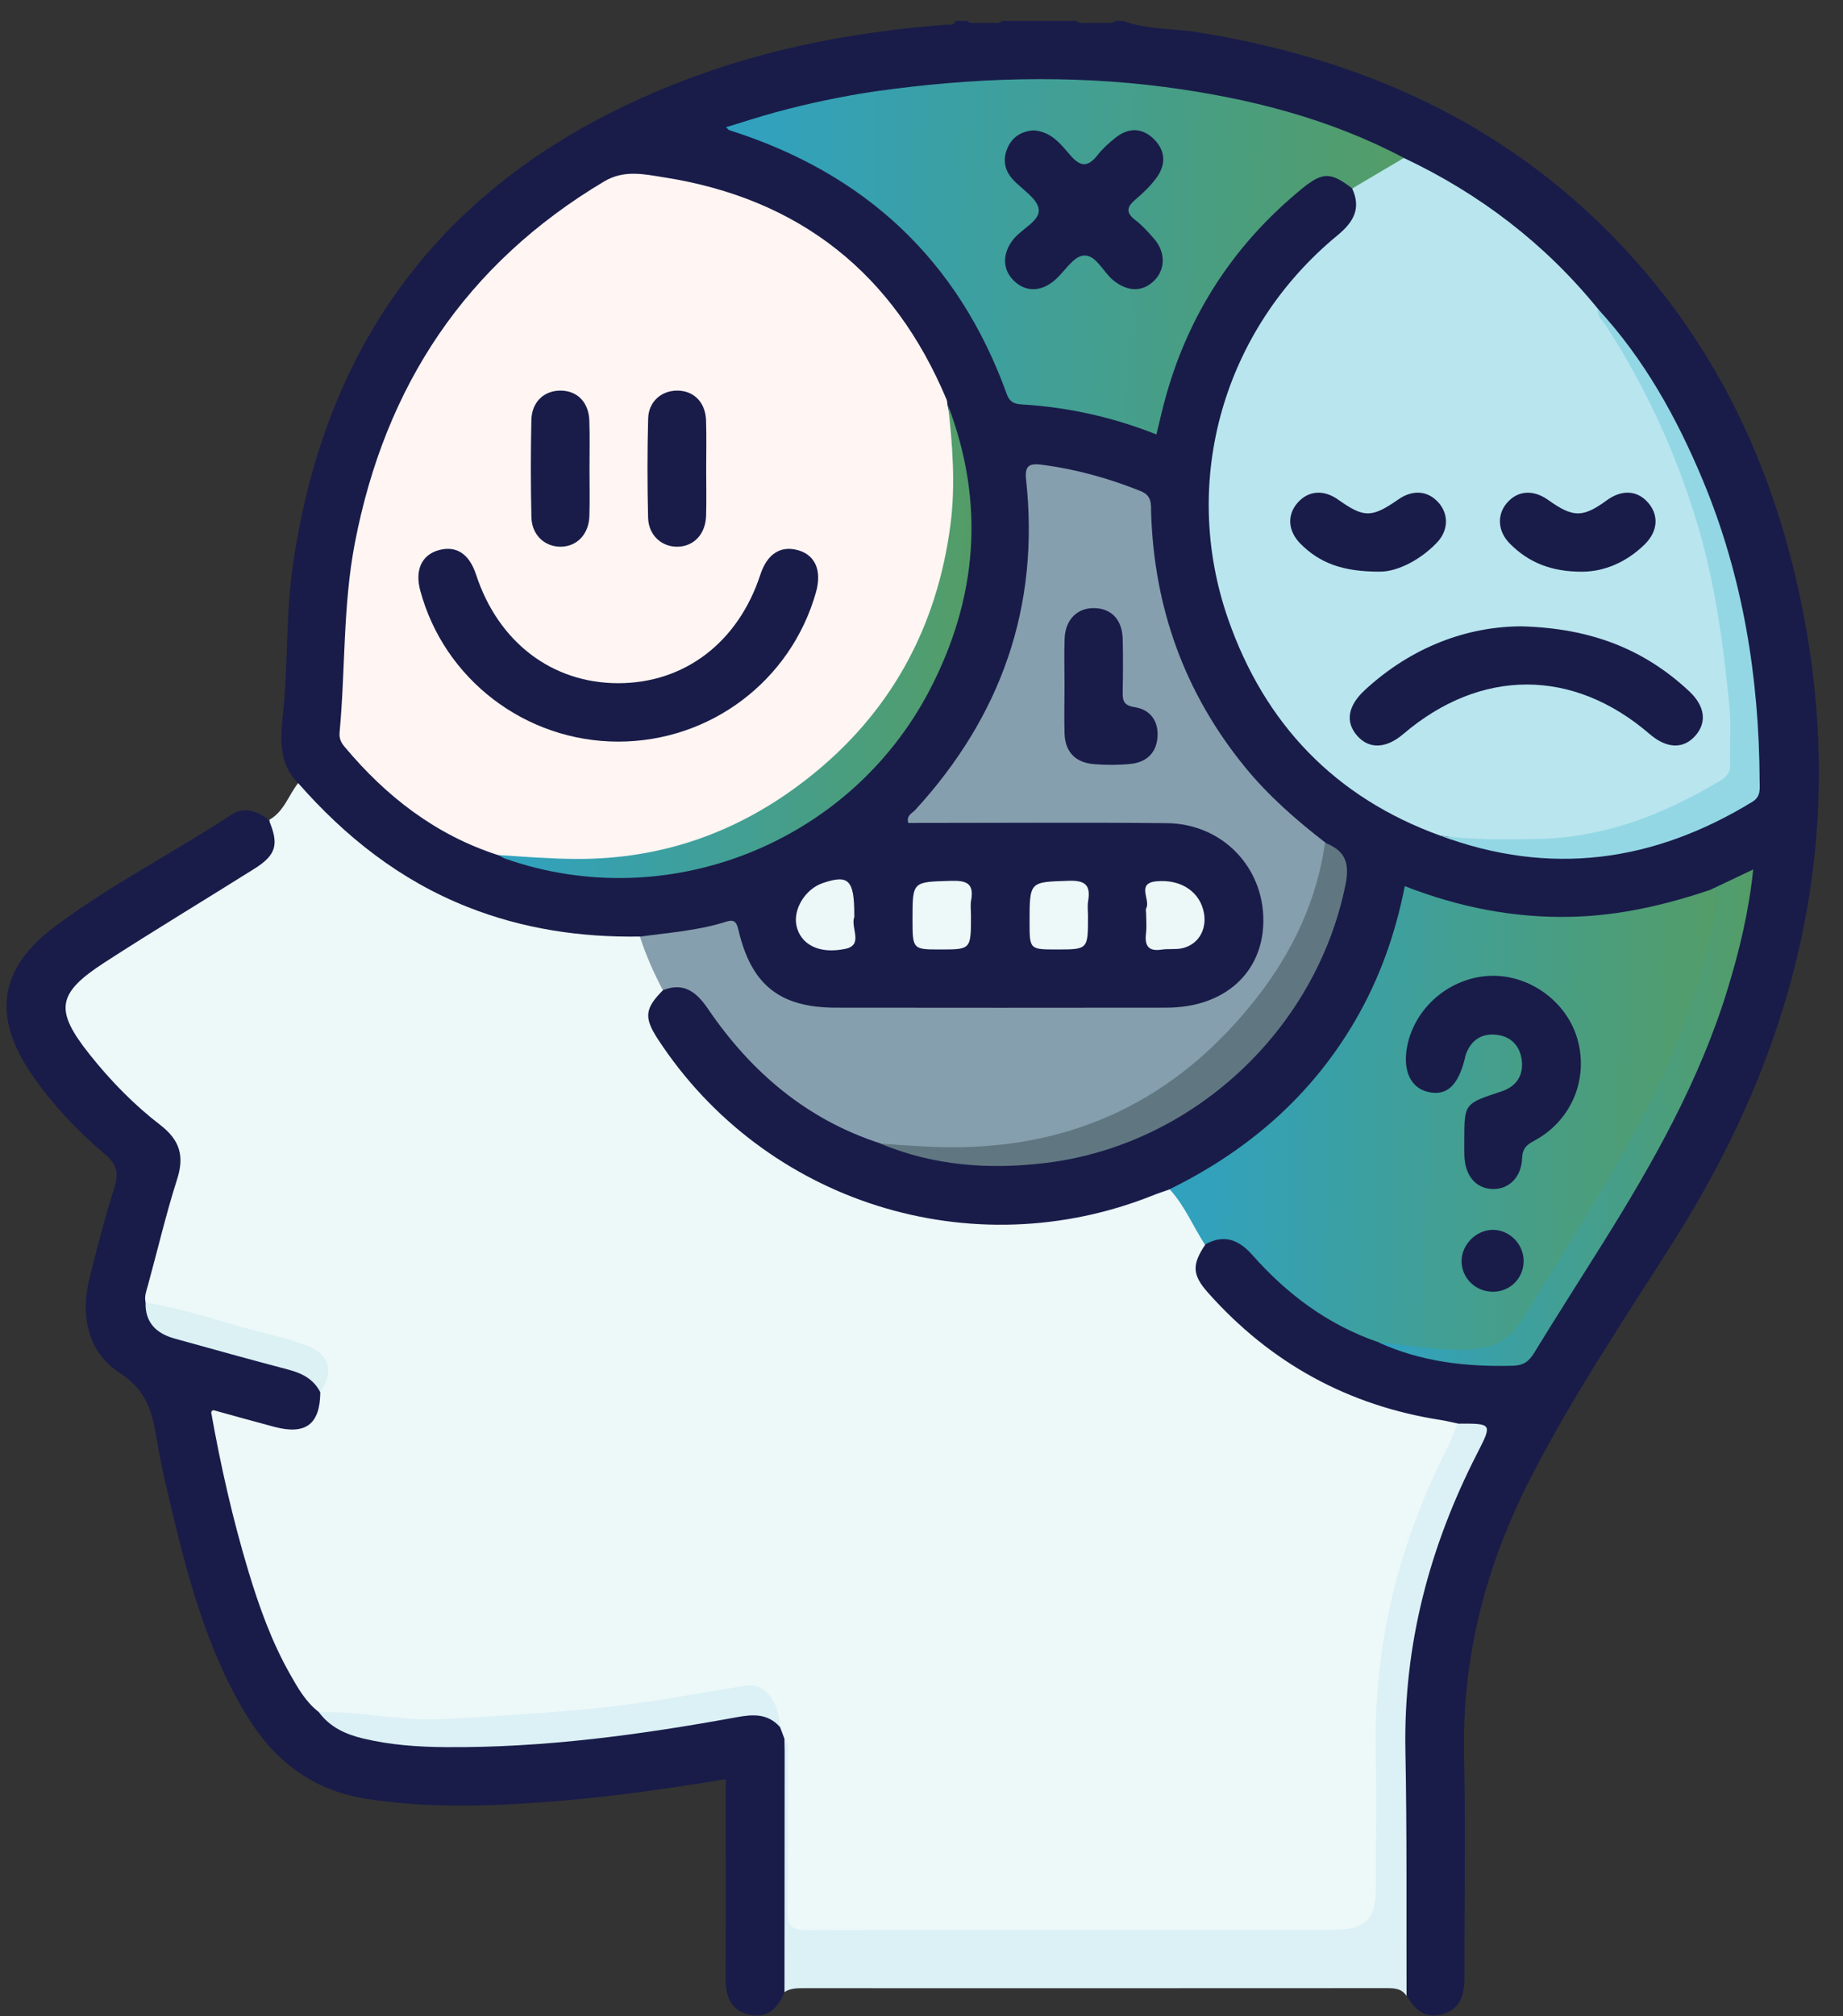 <svg xmlns="http://www.w3.org/2000/svg" width="64" height="70" viewBox="0 0 64 70" fill="none"><rect x="0" y="0" width="64" height="70" fill="#333333" stroke="none"/><path d="M10.344 27.19C9.686 26.503 9.731 25.698 9.825 24.815C10.004 23.139 9.919 21.445 10.152 19.764C11.338 11.2 16.113 5.581 24.155 2.642C26.959 1.617 29.872 1.087 32.844 0.858C32.965 0.848 33.124 0.908 33.18 0.726C33.316 0.726 33.451 0.726 33.585 0.726C33.712 0.847 33.869 0.776 34.013 0.796C34.134 0.796 34.254 0.796 34.375 0.796C34.518 0.776 34.677 0.847 34.803 0.726C35.66 0.726 36.517 0.726 37.373 0.726C37.529 0.858 37.715 0.769 37.887 0.796C37.975 0.796 38.062 0.796 38.151 0.796C38.237 0.796 38.322 0.796 38.409 0.796C38.518 0.789 38.637 0.823 38.727 0.726C38.818 0.726 38.908 0.726 38.998 0.726C39.843 1.033 40.741 0.984 41.61 1.123C47.255 2.029 52.242 4.25 56.233 8.44C59.751 12.135 61.757 16.585 62.674 21.565C64.102 29.33 62.336 36.413 58.171 43.011C56.432 45.766 54.599 48.466 53.119 51.378C51.593 54.377 50.769 57.531 50.842 60.918C50.896 63.485 50.849 66.053 50.856 68.622C50.858 69.204 50.749 69.723 50.122 69.918C49.526 70.104 49.133 69.793 48.855 69.293C48.698 68.888 48.672 68.466 48.672 68.036C48.678 65.115 48.662 62.193 48.68 59.272C48.698 56.499 49.498 53.914 50.632 51.416C50.798 51.047 50.997 50.695 51.17 50.328C51.449 49.737 51.423 49.697 50.744 49.598C48.143 49.28 45.768 48.39 43.696 46.76C42.989 46.203 42.297 45.63 41.746 44.905C41.285 44.298 41.267 43.785 41.737 43.134C42.491 42.736 42.959 42.776 43.543 43.38C44.593 44.466 45.71 45.455 47.091 46.105C47.375 46.239 47.658 46.369 47.957 46.471C49.395 47.076 50.899 47.273 52.448 47.208C52.768 47.196 52.998 47.074 53.171 46.798C55.087 43.748 57.124 40.768 58.627 37.478C59.529 35.504 60.188 33.447 60.566 31.307C60.606 31.081 60.783 30.781 60.546 30.62C60.358 30.492 60.139 30.74 59.933 30.814C59.763 30.873 59.597 30.942 59.434 31.02C56.183 32.273 52.902 32.332 49.602 31.239C49.18 31.099 48.913 31.032 48.77 31.596C47.617 36.15 44.92 39.439 40.651 41.424C35.613 43.761 29.35 42.809 25.234 39.089C24.244 38.194 23.347 37.218 22.642 36.079C22.179 35.334 22.244 34.922 22.897 34.304C23.719 33.979 24.157 34.112 24.714 34.926C25.785 36.493 27.141 37.749 28.759 38.733C29.361 39.098 30.013 39.336 30.668 39.578C34.785 41.126 39.705 40.13 42.859 37.138C44.696 35.396 45.954 33.357 46.511 30.888C46.735 29.896 46.733 29.894 45.901 29.352C42.368 26.723 40.289 23.262 39.873 18.843C39.718 17.183 39.655 17.123 38.024 16.702C37.5 16.567 36.974 16.44 36.437 16.364C36.056 16.31 35.834 16.415 35.871 16.87C36.224 21.093 34.968 24.78 32.175 27.956C32.087 28.055 31.991 28.155 31.951 28.303C32.112 28.48 32.327 28.388 32.513 28.39C35.196 28.397 37.878 28.374 40.558 28.402C41.959 28.417 43.009 29.086 43.662 30.333C44.311 31.573 44.182 32.773 43.384 33.901C42.845 34.662 42.098 35.116 41.157 35.121C36.896 35.145 32.638 35.146 28.377 35.121C27.195 35.114 26.037 34.17 25.608 32.967C25.334 32.193 25.332 32.188 24.506 32.372C23.777 32.535 23.036 32.596 22.3 32.69C18.713 32.809 15.479 31.81 12.623 29.619C11.871 29.042 11.255 28.325 10.582 27.665C10.443 27.535 10.374 27.372 10.344 27.19Z" fill="#191C49"></path><path d="M23.023 34.377C22.389 35.013 22.357 35.327 22.846 36.077C26.555 41.758 33.751 44.022 40.061 41.491C40.247 41.417 40.441 41.355 40.631 41.288C40.887 41.245 41.005 41.429 41.088 41.608C41.337 42.145 41.867 42.548 41.856 43.208C41.386 43.906 41.399 44.26 41.947 44.876C44.115 47.317 46.811 48.801 50.042 49.301C50.241 49.332 50.438 49.383 50.635 49.424C50.84 49.843 50.552 50.162 50.393 50.489C49.336 52.647 48.562 54.896 48.215 57.278C47.967 58.977 47.996 60.689 48.005 62.399C48.011 63.48 48.023 64.561 47.998 65.641C47.976 66.607 47.591 67.022 46.635 67.169C46.344 67.214 46.051 67.207 45.759 67.207C40.018 67.207 34.275 67.207 28.535 67.207C28.377 67.207 28.22 67.21 28.061 67.201C27.34 67.163 27.195 67.031 27.188 66.305C27.172 64.662 27.186 63.017 27.181 61.374C27.181 61.083 27.213 60.786 27.108 60.504C27.045 60.311 26.982 60.119 26.939 59.92C26.761 58.916 26.42 58.644 25.413 58.831C23.049 59.268 20.661 59.526 18.268 59.731C15.914 59.931 13.565 59.877 11.222 59.579C10.58 59.38 10.286 58.834 9.987 58.306C9.23 56.965 8.731 55.519 8.312 54.041C7.905 52.609 7.562 51.165 7.296 49.701C7.162 48.965 7.352 48.786 8.081 48.938C8.543 49.036 8.99 49.198 9.451 49.307C10.51 49.56 10.777 49.399 11.023 48.35C11.35 47.414 11.186 47.051 10.223 46.755C8.728 46.294 7.204 45.927 5.7 45.496C5.487 45.435 5.261 45.408 5.067 45.285C4.809 44.998 4.954 44.692 5.035 44.394C5.348 43.242 5.633 42.084 5.984 40.945C6.222 40.17 6.011 39.606 5.38 39.118C4.377 38.344 3.515 37.424 2.766 36.404C1.836 35.137 1.939 34.429 3.198 33.52C4.697 32.439 6.342 31.589 7.882 30.572C7.92 30.546 7.958 30.525 7.997 30.503C8.816 30.066 9.546 29.572 9.351 28.462C9.863 28.177 10.018 27.611 10.353 27.186C11.99 29.053 13.89 30.557 16.224 31.483C18.157 32.251 20.162 32.547 22.23 32.515C22.657 33.068 22.971 33.666 23.023 34.377Z" fill="#EDF8F9"></path><path d="M27.087 59.955C27.14 60.094 27.19 60.235 27.243 60.374C27.34 62.06 27.297 63.747 27.27 65.433C27.255 66.361 27.451 67.263 27.44 68.183C27.436 68.524 27.416 68.857 27.237 69.16C27.022 69.735 26.63 70.086 25.999 69.94C25.374 69.793 25.197 69.3 25.198 68.696C25.209 66.623 25.202 64.549 25.202 62.474C25.202 62.252 25.202 62.03 25.202 61.768C22.926 62.144 20.699 62.453 18.454 62.597C16.542 62.722 14.633 62.749 12.726 62.451C10.818 62.153 9.487 61.097 8.524 59.49C7.125 57.16 6.47 54.568 5.856 51.962C5.7 51.306 5.552 50.646 5.444 49.981C5.294 49.053 5.104 48.276 4.166 47.671C3.067 46.964 2.783 45.713 3.099 44.417C3.36 43.347 3.64 42.281 3.971 41.23C4.128 40.733 4.063 40.424 3.649 40.075C2.667 39.244 1.782 38.311 1.06 37.238C-0.261 35.267 -0.026 33.624 1.876 32.191C3.819 30.727 5.997 29.622 8.027 28.289C8.482 27.99 8.932 28.155 9.334 28.466C9.695 29.312 9.597 29.68 8.836 30.159C7.105 31.247 5.352 32.301 3.636 33.411C1.959 34.496 1.888 35.074 3.13 36.63C3.85 37.532 4.654 38.355 5.565 39.056C6.23 39.569 6.413 40.119 6.154 40.929C5.764 42.147 5.474 43.396 5.135 44.629C5.08 44.826 5.006 45.014 5.057 45.221C5.438 46.019 6.102 46.364 6.944 46.547C8.014 46.78 9.062 47.107 10.118 47.4C10.604 47.533 11.06 47.73 11.123 48.334C11.114 49.446 10.617 49.825 9.531 49.538C8.82 49.35 8.113 49.151 7.315 48.931C7.66 50.888 8.081 52.739 8.63 54.561C9.001 55.788 9.433 56.994 10.066 58.113C10.34 58.599 10.619 59.093 11.078 59.443C13.285 60.755 15.718 60.497 18.105 60.383C20.661 60.262 23.192 59.855 25.713 59.409C26.27 59.313 26.802 59.338 27.087 59.955Z" fill="#191C49"></path><path d="M27.242 69.161C27.244 66.232 27.246 63.302 27.248 60.374C27.439 60.587 27.358 60.846 27.358 61.086C27.365 62.842 27.378 64.598 27.351 66.353C27.344 66.849 27.479 67.011 27.992 67.01C34.093 66.993 40.193 67.002 46.292 66.995C47.445 66.993 47.78 66.641 47.78 65.502C47.78 63.904 47.803 62.305 47.776 60.709C47.713 57.045 48.58 53.607 50.22 50.348C50.37 50.05 50.487 49.733 50.621 49.426C51.828 49.419 51.828 49.419 51.293 50.465C49.636 53.704 48.734 57.117 48.804 60.781C48.861 63.619 48.833 66.457 48.844 69.296C48.676 69.031 48.418 69.023 48.138 69.023C41.388 69.027 34.639 69.027 27.89 69.025C27.662 69.025 27.439 69.029 27.242 69.161Z" fill="#DBF1F5"></path><path d="M17.293 29.686C15.125 28.986 13.408 27.651 11.964 25.924C11.843 25.78 11.774 25.634 11.792 25.435C11.996 23.239 11.904 21.023 12.325 18.841C13.377 13.389 16.174 9.167 20.974 6.302C21.683 5.879 22.388 6.053 23.071 6.159C27.767 6.898 31.033 9.487 32.872 13.874C32.897 13.933 32.893 14.006 32.904 14.073C33.683 17.467 33.116 20.663 31.308 23.6C29.047 27.273 25.719 29.406 21.439 29.943C20.064 30.118 18.655 30.095 17.293 29.686Z" fill="#FFF5F2"></path><path d="M48.75 5.483C51.383 6.728 53.644 8.453 55.486 10.718C57.925 13.957 59.268 17.646 59.911 21.61C60.159 23.141 60.301 24.688 60.274 26.246C60.265 26.774 60.074 27.128 59.617 27.401C57.037 28.941 54.264 29.581 51.271 29.272C50.843 29.229 50.45 29.035 50.022 29.014C46.358 27.69 43.918 25.131 42.649 21.496C40.968 16.679 42.497 11.417 46.447 8.169C46.998 7.715 47.278 7.242 46.955 6.544C47.399 5.929 48.028 5.629 48.75 5.483Z" fill="#B9E5EE"></path><path d="M23.018 34.377C22.703 33.778 22.429 33.162 22.221 32.518C23.222 32.379 24.236 32.312 25.207 32.001C25.478 31.915 25.574 31.983 25.644 32.289C26.089 34.196 27.083 34.982 29.024 34.984C32.853 34.989 36.683 34.989 40.511 34.984C42.516 34.98 43.853 33.776 43.871 31.989C43.89 30.103 42.442 28.596 40.517 28.578C37.525 28.549 34.532 28.571 31.541 28.571C31.463 28.309 31.676 28.235 31.785 28.117C34.763 24.869 36.108 21.068 35.633 16.663C35.582 16.196 35.711 16.075 36.162 16.133C37.354 16.285 38.492 16.601 39.606 17.048C40.012 17.21 39.965 17.501 39.974 17.81C40.079 21.113 41.139 24.064 43.233 26.631C44.05 27.631 45.014 28.473 46.032 29.259C46.245 29.558 46.142 29.869 46.055 30.169C44.793 34.534 42.046 37.554 37.815 39.197C35.465 40.11 33.044 40.269 30.582 39.7C28.016 38.87 26.08 37.221 24.585 35.024C24.186 34.44 23.75 34.089 23.018 34.377Z" fill="#869FAE"></path><path d="M41.84 43.208C41.428 42.57 41.139 41.854 40.615 41.288C43.322 39.958 45.522 38.068 47.055 35.441C47.899 33.995 48.454 32.439 48.783 30.765C50.656 31.495 52.561 31.873 54.542 31.83C56.223 31.794 57.835 31.421 59.417 30.884C59.711 30.736 59.769 30.948 59.812 31.155C59.854 31.358 59.8 31.559 59.76 31.757C59.355 33.729 58.732 35.627 57.886 37.455C56.501 40.45 54.69 43.196 52.958 45.99C52.508 46.715 51.906 46.973 51.12 47.022C50.007 47.091 48.928 46.923 47.868 46.599C46.126 46.001 44.698 44.938 43.492 43.573C43.006 43.024 42.498 42.843 41.84 43.208Z" fill="url(#paint0_linear_118_695)"></path><path d="M48.752 5.483C48.153 5.837 47.555 6.19 46.957 6.544C46.226 5.975 45.937 5.962 45.236 6.531C42.723 8.578 41.093 11.182 40.337 14.335C40.28 14.573 40.222 14.81 40.157 15.083C38.626 14.476 37.073 14.134 35.468 14.04C35.215 14.025 35.058 13.948 34.965 13.693C33.284 9.022 30.027 6.007 25.32 4.518C25.3 4.512 25.288 4.489 25.21 4.418C25.807 4.236 26.362 4.053 26.924 3.9C27.488 3.746 28.057 3.609 28.628 3.489C29.223 3.366 29.819 3.253 30.421 3.168C33.76 2.698 37.105 2.584 40.455 3.021C43.351 3.403 46.151 4.109 48.752 5.483Z" fill="url(#paint1_linear_118_695)"></path><path d="M17.31 29.686C18.205 29.744 19.096 29.814 19.994 29.82C23.009 29.838 25.676 28.883 28.036 27.034C30.925 24.773 32.551 21.778 33.011 18.175C33.182 16.825 33.079 15.439 32.922 14.074C34.216 17.471 33.941 20.784 32.277 23.968C29.493 29.297 23.161 31.784 17.54 29.809C17.46 29.782 17.388 29.727 17.31 29.686Z" fill="url(#paint2_linear_118_695)"></path><path d="M50.02 29.013C51.135 29.165 52.257 29.147 53.376 29.127C55.683 29.088 57.754 28.287 59.706 27.121C59.919 26.994 60.095 26.846 60.082 26.541C60.057 25.888 60.124 25.23 60.06 24.585C59.851 22.403 59.565 20.24 58.923 18.125C58.186 15.699 57.145 13.432 55.769 11.309C55.652 11.128 55.451 10.974 55.482 10.718C57.091 12.456 58.22 14.492 59.126 16.657C60.523 20.005 61.089 23.515 61.105 27.126C61.107 27.387 61.152 27.654 60.852 27.837C57.425 29.932 53.828 30.429 50.02 29.013Z" fill="#93D7E5"></path><path d="M30.565 39.702C31.526 39.772 32.488 39.846 33.455 39.825C37.719 39.729 41.104 37.919 43.693 34.572C44.907 33.001 45.728 31.244 46.015 29.259C46.695 29.529 46.881 29.932 46.724 30.713C45.701 35.761 41.419 39.758 36.304 40.376C34.332 40.614 32.414 40.47 30.565 39.702Z" fill="#607781"></path><path d="M47.863 46.601C48.864 46.696 49.853 46.888 50.87 46.857C51.756 46.83 52.39 46.59 52.898 45.757C54.606 42.957 56.421 40.222 57.791 37.227C58.646 35.361 59.232 33.411 59.651 31.407C59.697 31.193 59.749 30.938 59.411 30.884C59.874 30.664 60.336 30.445 60.882 30.185C60.73 31.652 60.401 33.008 59.991 34.347C59.022 37.514 57.408 40.363 55.667 43.15C54.869 44.426 54.055 45.693 53.269 46.978C53.084 47.279 52.889 47.407 52.526 47.416C50.914 47.456 49.347 47.282 47.863 46.601Z" fill="url(#paint3_linear_118_695)"></path><path d="M33.718 31.792C33.718 32.963 33.718 32.963 32.659 32.963C31.688 32.963 31.688 32.963 31.688 31.897C31.688 30.591 31.688 30.619 33.024 30.581C33.557 30.566 33.83 30.662 33.724 31.255C33.691 31.427 33.718 31.611 33.718 31.792Z" fill="#EDF8F9"></path><path d="M37.782 31.813C37.782 32.963 37.782 32.963 36.702 32.963C35.753 32.963 35.753 32.963 35.753 32.01C35.753 30.591 35.755 30.624 37.11 30.579C37.681 30.559 37.878 30.724 37.788 31.277C37.757 31.45 37.782 31.633 37.782 31.813Z" fill="#EDF8F9"></path><path d="M39.801 31.73C39.801 31.663 39.778 31.584 39.805 31.53C39.958 31.23 39.447 30.664 40.157 30.597C41.03 30.514 41.695 30.982 41.813 31.727C41.907 32.319 41.576 32.827 41.01 32.929C40.792 32.968 40.56 32.934 40.34 32.968C39.877 33.039 39.745 32.833 39.796 32.406C39.823 32.182 39.801 31.954 39.801 31.73Z" fill="#ECF7F8"></path><path d="M29.666 31.774C29.666 31.795 29.673 31.821 29.664 31.84C29.53 32.206 29.998 32.806 29.358 32.941C28.44 33.136 27.806 32.786 27.661 32.151C27.531 31.577 27.956 30.873 28.56 30.662C29.471 30.348 29.666 30.544 29.666 31.774Z" fill="#ECF7F8"></path><path d="M27.082 59.955C26.667 59.487 26.155 59.512 25.597 59.615C22.253 60.226 18.891 60.683 15.48 60.656C14.509 60.649 13.546 60.582 12.601 60.354C12.002 60.212 11.456 59.96 11.075 59.445C12.534 59.398 13.974 59.767 15.428 59.682C17.835 59.541 20.243 59.422 22.636 59.06C23.74 58.894 24.836 58.684 25.938 58.52C26.547 58.429 27.054 59.076 27.082 59.955Z" fill="#DBF1F5"></path><path d="M11.123 48.336C10.89 47.879 10.491 47.675 10.013 47.55C8.69 47.201 7.373 46.836 6.055 46.469C5.433 46.295 5.037 45.921 5.055 45.225C6.472 45.44 7.815 45.945 9.2 46.286C9.699 46.409 10.2 46.541 10.677 46.729C11.45 47.031 11.597 47.609 11.123 48.336Z" fill="#DBF1F4"></path><path d="M21.472 25.747C18.251 25.747 15.42 23.587 14.592 20.496C14.402 19.79 14.646 19.262 15.239 19.099C15.845 18.933 16.295 19.227 16.532 19.949C17.3 22.293 19.167 23.719 21.47 23.719C23.776 23.719 25.636 22.298 26.404 19.95C26.638 19.236 27.1 18.934 27.704 19.099C28.311 19.265 28.548 19.811 28.335 20.563C27.467 23.634 24.673 25.745 21.472 25.747Z" fill="#191C49"></path><path d="M20.471 16.294C20.471 16.834 20.484 17.375 20.467 17.913C20.448 18.542 20.043 18.969 19.486 18.98C18.925 18.992 18.468 18.579 18.454 17.959C18.427 16.834 18.428 15.708 18.452 14.584C18.466 13.951 18.897 13.555 19.473 13.561C20.05 13.566 20.446 13.969 20.465 14.606C20.485 15.168 20.471 15.732 20.471 16.294Z" fill="#191C49"></path><path d="M24.523 16.281C24.523 16.822 24.536 17.362 24.52 17.901C24.501 18.535 24.107 18.96 23.549 18.98C22.987 19 22.52 18.589 22.506 17.971C22.477 16.825 22.477 15.676 22.508 14.53C22.524 13.942 22.965 13.563 23.513 13.561C24.089 13.559 24.496 13.962 24.518 14.593C24.538 15.155 24.523 15.719 24.523 16.281Z" fill="#191C49"></path><path d="M52.843 21.745C55.281 21.812 57.114 22.557 58.658 23.998C59.205 24.509 59.28 25.073 58.88 25.534C58.462 26.015 57.88 25.997 57.284 25.483C54.627 23.192 51.419 23.192 48.729 25.485C48.131 25.995 47.54 26.015 47.126 25.54C46.71 25.061 46.804 24.502 47.399 23.954C49.029 22.449 50.967 21.745 52.843 21.745Z" fill="#191C49"></path><path d="M47.933 19.846C46.615 19.855 45.818 19.535 45.167 18.884C44.712 18.43 44.688 17.864 45.075 17.438C45.447 17.028 45.972 16.993 46.471 17.348C47.369 17.984 47.633 17.982 48.562 17.337C49.061 16.99 49.585 17.031 49.956 17.451C50.315 17.855 50.301 18.425 49.89 18.848C49.251 19.508 48.462 19.846 47.933 19.846Z" fill="#191C49"></path><path d="M54.932 19.848C53.871 19.851 53.08 19.528 52.431 18.873C52.011 18.45 51.977 17.886 52.317 17.476C52.689 17.028 53.235 16.983 53.761 17.357C54.627 17.975 54.963 17.977 55.798 17.369C56.326 16.984 56.867 17.021 57.241 17.462C57.613 17.901 57.572 18.454 57.105 18.908C56.467 19.531 55.693 19.848 54.932 19.848Z" fill="#191C49"></path><path d="M36.967 23.788C36.967 23.248 36.949 22.707 36.97 22.169C36.997 21.496 37.424 21.089 38.029 21.113C38.611 21.136 38.971 21.527 38.987 22.19C39.002 22.797 38.998 23.405 38.987 24.014C38.982 24.312 39.011 24.489 39.394 24.549C39.954 24.634 40.244 25.043 40.193 25.617C40.144 26.165 39.786 26.467 39.262 26.521C38.839 26.564 38.405 26.564 37.98 26.528C37.357 26.476 36.992 26.116 36.968 25.478C36.95 24.914 36.967 24.35 36.967 23.788Z" fill="#191C49"></path><path d="M50.849 39.577C50.849 38.306 50.853 38.315 52.144 37.89C52.653 37.722 52.915 37.335 52.843 36.798C52.773 36.262 52.415 35.945 51.885 35.918C51.384 35.893 51.039 36.171 50.886 36.661C50.878 36.683 50.878 36.706 50.873 36.728C50.64 37.693 50.235 38.064 49.584 37.908C48.939 37.753 48.673 37.079 48.899 36.175C49.23 34.863 50.455 33.897 51.815 33.877C53.163 33.858 54.432 34.808 54.786 36.103C55.153 37.444 54.596 38.827 53.398 39.535C53.132 39.692 52.872 39.774 52.858 40.198C52.834 40.892 52.375 41.305 51.813 41.279C51.242 41.254 50.873 40.811 50.851 40.117C50.844 39.936 50.849 39.757 50.849 39.577Z" fill="#191C49"></path><path d="M52.91 43.758C52.92 44.352 52.468 44.828 51.876 44.846C51.256 44.864 50.746 44.376 50.755 43.768C50.762 43.201 51.265 42.702 51.834 42.697C52.407 42.693 52.899 43.176 52.91 43.758Z" fill="#191C49"></path><path d="M35.906 4.527C36.512 4.572 36.839 5.009 37.17 5.393C37.524 5.803 37.784 5.805 38.113 5.385C38.292 5.158 38.515 4.957 38.744 4.776C39.2 4.418 39.675 4.431 40.082 4.841C40.49 5.252 40.485 5.736 40.149 6.188C39.948 6.457 39.702 6.698 39.444 6.914C39.142 7.168 39.068 7.368 39.426 7.641C39.673 7.831 39.888 8.071 40.093 8.31C40.472 8.756 40.469 9.338 40.105 9.718C39.697 10.145 39.165 10.143 38.657 9.729C38.298 9.436 38.05 8.818 37.613 8.874C37.251 8.921 36.962 9.445 36.62 9.734C36.125 10.155 35.574 10.136 35.171 9.709C34.802 9.319 34.815 8.774 35.194 8.303C35.487 7.938 36.118 7.67 36.071 7.269C36.028 6.891 35.485 6.575 35.169 6.226C34.862 5.89 34.816 5.496 35.005 5.098C35.182 4.724 35.514 4.545 35.906 4.527Z" fill="#191C49"></path><defs><linearGradient id="paint0_linear_118_695" x1="34.831" y1="36.726" x2="64.919" y2="37.238" gradientUnits="userSpaceOnUse"><stop offset="0.027" stop-color="#26A3D9"></stop><stop offset="1" stop-color="#5D9B4F"></stop></linearGradient><linearGradient id="paint1_linear_118_695" x1="18.123" y1="7.266" x2="54.973" y2="8.28" gradientUnits="userSpaceOnUse"><stop offset="0.027" stop-color="#26A3D9"></stop><stop offset="1" stop-color="#5D9B4F"></stop></linearGradient><linearGradient id="paint2_linear_118_695" x1="12.366" y1="20.085" x2="38.091" y2="20.456" gradientUnits="userSpaceOnUse"><stop offset="0.027" stop-color="#26A3D9"></stop><stop offset="1" stop-color="#5D9B4F"></stop></linearGradient><linearGradient id="paint3_linear_118_695" x1="43.943" y1="36.498" x2="64.336" y2="36.721" gradientUnits="userSpaceOnUse"><stop offset="0.027" stop-color="#26A3D9"></stop><stop offset="1" stop-color="#5D9B4F"></stop></linearGradient></defs></svg>